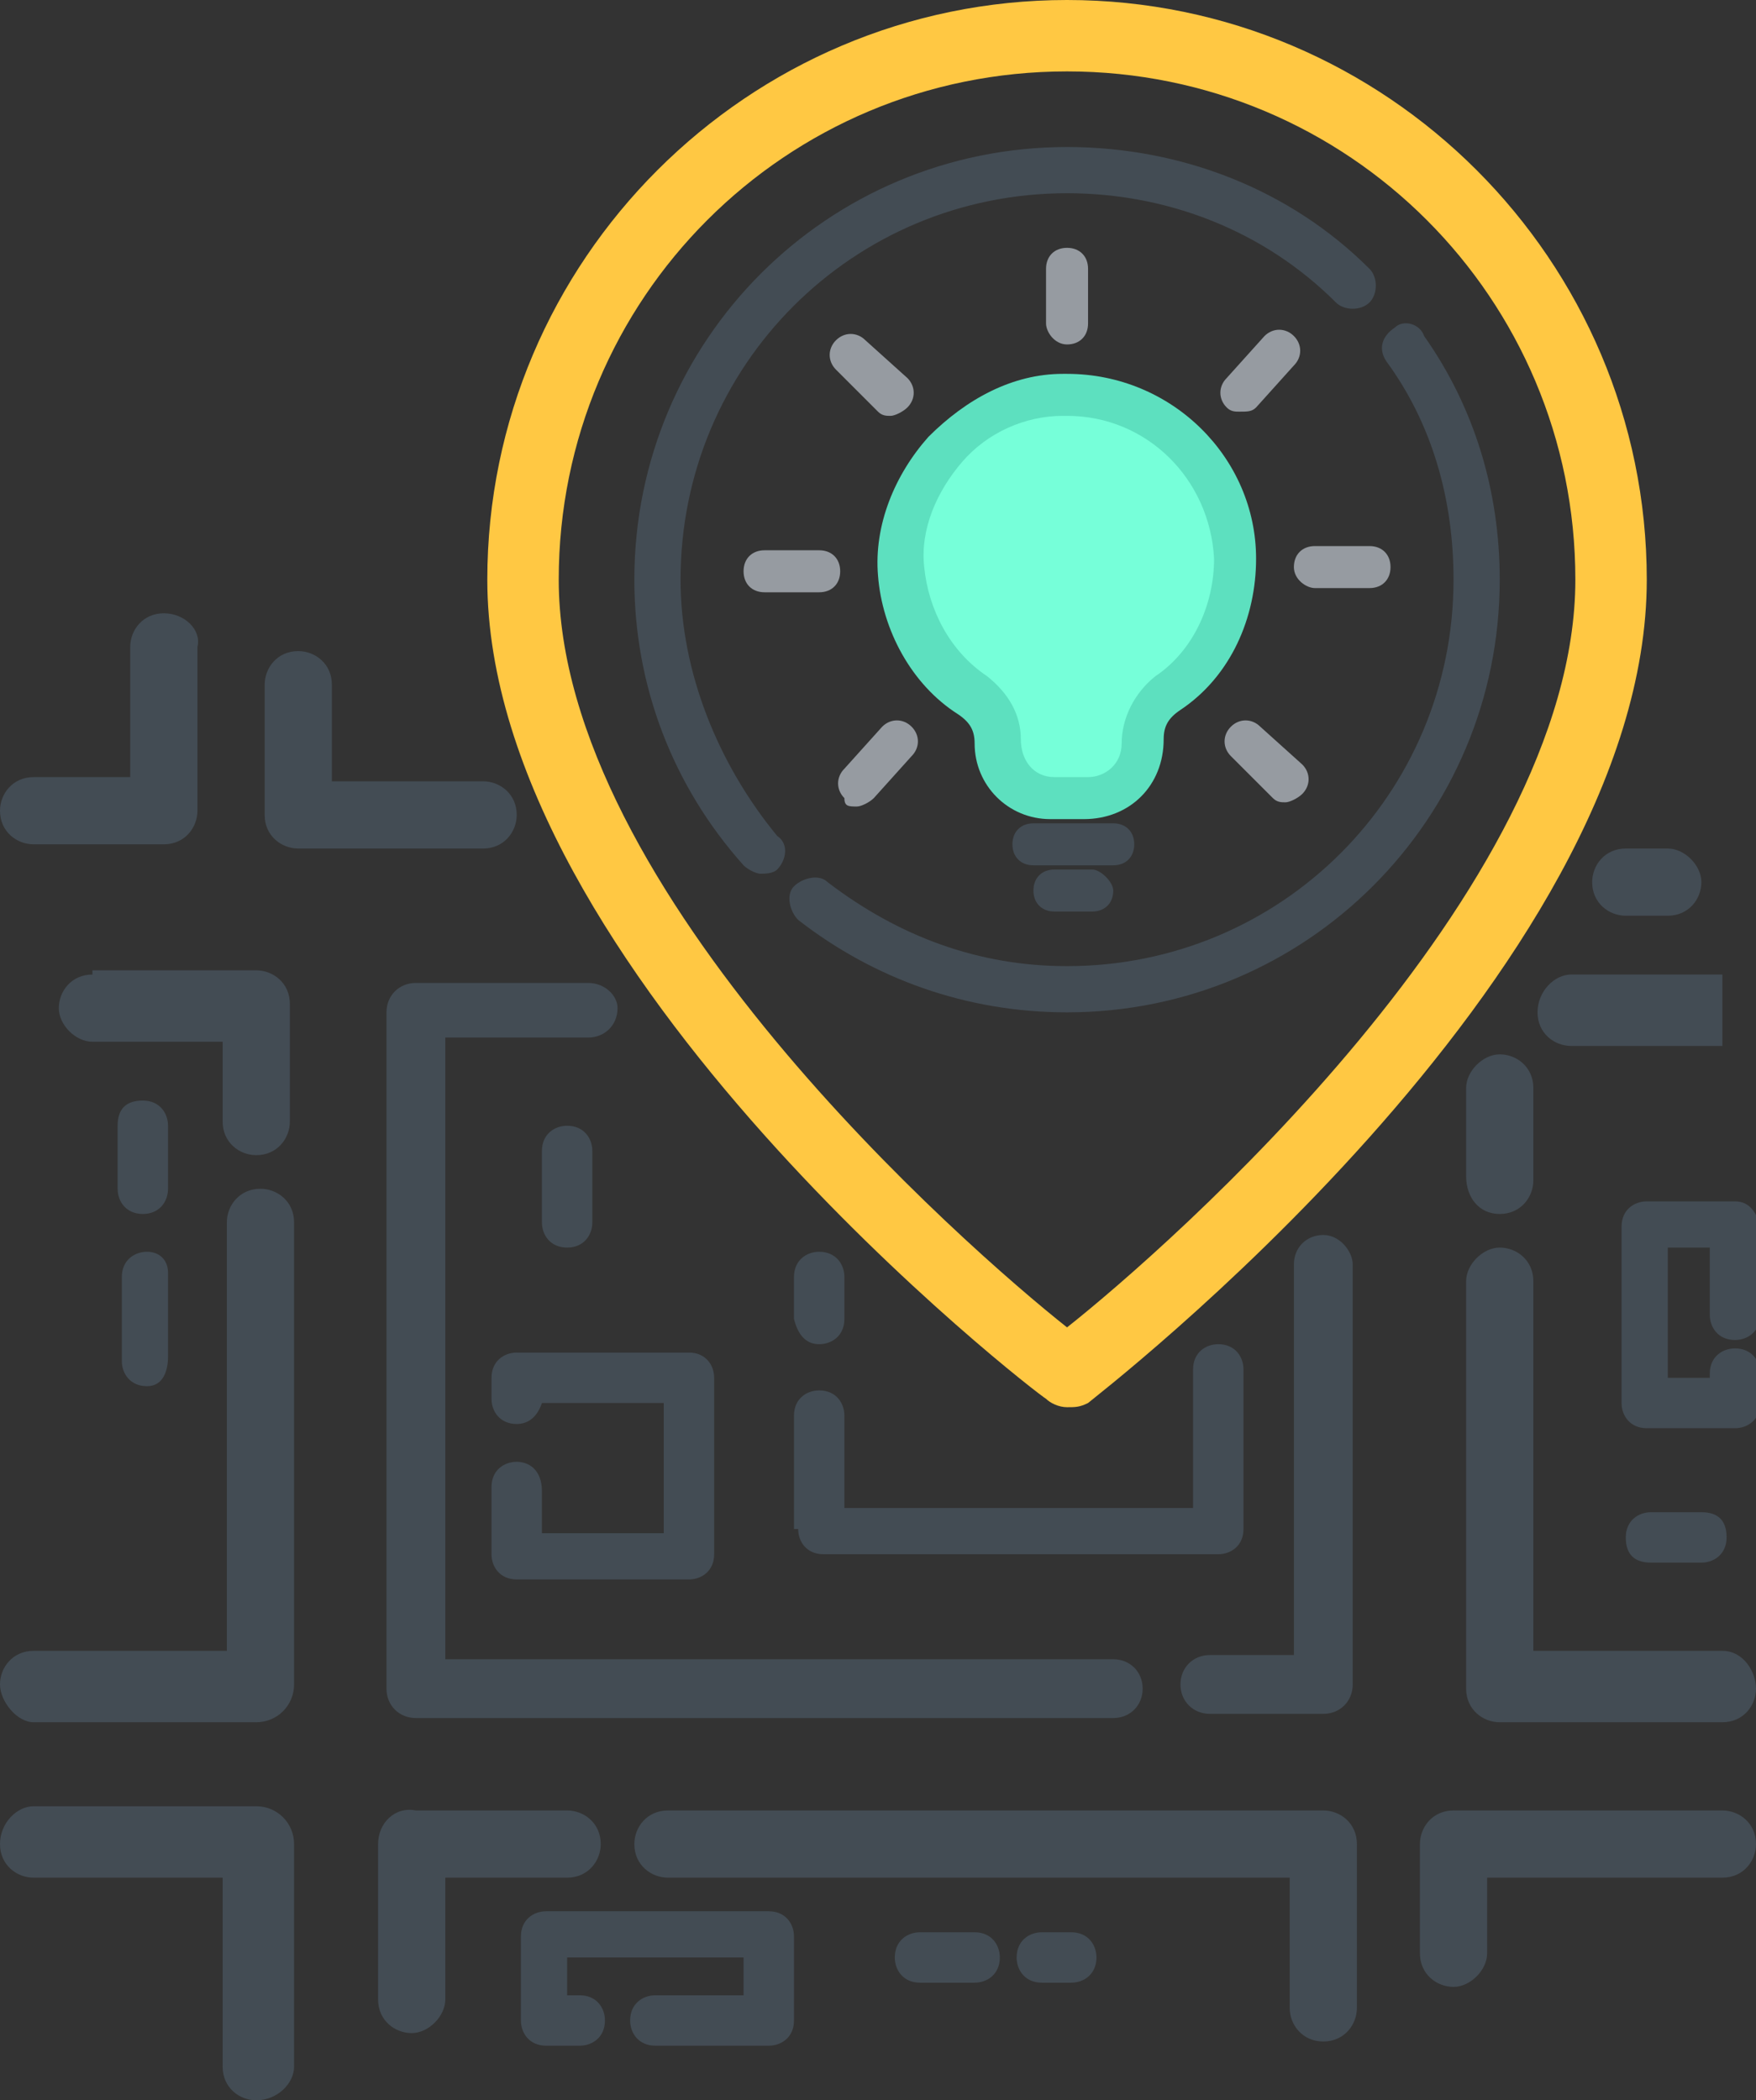 <?xml version="1.0" encoding="utf-8"?>
<!-- Generator: Adobe Illustrator 28.0.0, SVG Export Plug-In . SVG Version: 6.00 Build 0)  -->
<svg version="1.1" id="Layer_1" xmlns="http://www.w3.org/2000/svg" xmlns:xlink="http://www.w3.org/1999/xlink" x="0px" y="0px"
	 viewBox="0 0 41.8 50" style="enable-background:new 0 0 41.8 50;" xml:space="preserve">
<rect x="0" y="0" width="41.8" height="50" fill="#333333" stroke="none"/>
<style type="text/css">
	.st0{clip-path:url(#SVGID_00000026150907858663181130000000559460239534429109_);}
	.st1{fill:#FFC843;}
	.st2{fill:#FFB400;}
	.st3{fill:#FFFFFF;}
	.st4{fill:#E1EAF8;}
	.st5{fill:#76FFD9;}
	.st6{fill:#5DE0BF;}
	.st7{fill:#434C54;}
	.st8{fill:#969BA1;}
</style>
<g>
	<defs>
		<rect id="SVGID_1_" x="104.4" y="2.1" width="50" height="50"/>
	</defs>
	<clipPath id="SVGID_00000090276960314192544520000006566541077074245528_">
		<use xlink:href="#SVGID_1_"  style="overflow:visible;"/>
	</clipPath>
	<g style="clip-path:url(#SVGID_00000090276960314192544520000006566541077074245528_);">
		<path class="st1" d="M141,22c0,9.9-8,17.9-17.9,17.9c-0.7,0-1.3,0-1.9-0.1c-9-1-16-8.6-16-17.8c0-9.9,8-17.9,17.9-17.9
			c8.5,0,15.6,5.9,17.4,13.8C140.8,19.1,141,20.5,141,22z"/>
		<path class="st2" d="M140.5,17.8h-7.9v2.6l-1.9-1.8l-8.8,8.8l1.8,1.8h-2.6v10.6c0.6,0.1,1.3,0.1,1.9,0.1c9.9,0,17.9-8,17.9-17.9
			C141,20.5,140.8,19.1,140.5,17.8z"/>
		<path class="st3" d="M136.5,22c0,7.4-6,13.4-13.4,13.4c-0.7,0-1.3,0-1.9-0.1c-6.5-0.9-11.5-6.5-11.5-13.3c0-7.4,6-13.4,13.4-13.4
			c6,0,11,3.9,12.8,9.3C136.3,19.1,136.5,20.5,136.5,22z"/>
		<path class="st4" d="M135.9,17.8h-2.1c-0.6,0-1.1,0.5-1.1,1.1v1.5l-1.1-1c-0.4-0.4-1.2-0.4-1.6,0l-7.2,7.2c-0.5,0.4-0.5,1.2,0,1.6
			l1,1h-1.4c-0.6,0-1.1,0.5-1.1,1.1v4.9c0.6,0.1,1.3,0.1,1.9,0.1c7.4,0,13.4-6,13.4-13.4C136.5,20.5,136.3,19.1,135.9,17.8z"/>
		<path class="st5" d="M153.7,38.8V32h-2.9c-0.3-0.9-0.6-1.8-1.1-2.7l2-2l-4.8-4.8l-2,2c-0.8-0.5-1.7-0.8-2.7-1.1v-2.8h-6.8v2.8
			c-1,0.3-1.9,0.6-2.7,1.1l-2-2l-4.8,4.8l2,2c-0.5,0.8-0.9,1.7-1.1,2.7H124v6.7h2.9c0.3,0.9,0.6,1.8,1.1,2.7l-2,2l4.8,4.8l2-2
			c0.8,0.5,1.7,0.8,2.7,1.1v2.8h6.8v-2.8c0.9-0.3,1.9-0.6,2.7-1.1l2,2l4.8-4.8l-2-2c0.5-0.8,0.9-1.7,1.1-2.7H153.7z M138.8,40.9
			c-3.1,0-5.5-2.5-5.5-5.5c0-3,2.5-5.5,5.5-5.5c3.1,0,5.5,2.5,5.5,5.5C144.4,38.5,141.9,40.9,138.8,40.9z"/>
		<path class="st6" d="M138.8,26.8c-4.8,0-8.6,3.9-8.6,8.6c0,4.8,3.9,8.6,8.6,8.6c4.8,0,8.6-3.9,8.6-8.6
			C147.4,30.7,143.6,26.8,138.8,26.8z M138.8,40.9c-3.1,0-5.5-2.5-5.5-5.5c0-3,2.5-5.5,5.5-5.5s5.5,2.5,5.5,5.5
			C144.4,38.5,141.9,40.9,138.8,40.9z"/>
		<path class="st7" d="M106.9,27.7c-0.7-1.9-1-3.8-1-5.8c0-9.5,7.7-17.2,17.2-17.2c3.9,0,7.6,1.3,10.6,3.7c0.3,0.2,0.8,0.2,1-0.1
			c0.3-0.3,0.2-0.8-0.1-1c-3.3-2.6-7.3-4-11.5-4c-10.3,0-18.7,8.4-18.7,18.7c0,2.2,0.4,4.3,1.1,6.3c0.1,0.3,0.4,0.5,0.7,0.5
			c0.1,0,0.2,0,0.2,0C106.8,28.5,107,28.1,106.9,27.7z"/>
		<path class="st8" d="M127.4,22c0-0.4-0.3-0.7-0.7-0.7h-3.5v-7.7c0-0.4-0.3-0.7-0.7-0.7c-0.4,0-0.7,0.3-0.7,0.7V22
			c0,0.4,0.3,0.7,0.7,0.7h4.2C127.1,22.7,127.4,22.4,127.4,22z"/>
		<path class="st7" d="M153.7,31.3h-2.3c-0.2-0.6-0.5-1.2-0.8-1.8l1.6-1.6c0.1-0.1,0.2-0.3,0.2-0.5c0-0.2-0.1-0.4-0.2-0.5l-4.8-4.8
			c-0.3-0.3-0.7-0.3-1,0l-1.6,1.6c-0.6-0.3-1.2-0.6-1.8-0.8v-2.3c0-0.4-0.3-0.7-0.7-0.7h-0.6c-0.4-4-2.2-7.8-4.9-10.7
			c-0.3-0.3-0.7-0.3-1,0c-0.3,0.3-0.3,0.7,0,1c2.5,2.7,4.1,6.1,4.5,9.7h-4.7c-0.4,0-0.7,0.3-0.7,0.7V23c-0.6,0.2-1.2,0.5-1.8,0.8
			l-1.6-1.6c-0.3-0.3-0.7-0.3-1,0l-4.8,4.8c-0.1,0.1-0.2,0.3-0.2,0.5c0,0.2,0.1,0.4,0.2,0.5l1.6,1.6c-0.3,0.6-0.6,1.2-0.8,1.8H124
			c-0.4,0-0.7,0.3-0.7,0.7v6.7c0,0.1,0,0.3,0.1,0.4c-0.1,0-0.2,0-0.3,0c-6.2,0-11.9-3.3-14.9-8.7c-0.2-0.4-0.6-0.5-1-0.3
			c-0.4,0.2-0.5,0.6-0.3,1c3.3,5.8,9.5,9.4,16.2,9.4c1.2,0,2.4-0.1,3.5-0.3c0.1,0.4,0.3,0.7,0.5,1l-1.6,1.6
			c-0.1,0.1-0.2,0.3-0.2,0.5s0.1,0.4,0.2,0.5l4.8,4.8c0.3,0.3,0.7,0.3,1,0l1.6-1.6c0.6,0.3,1.2,0.5,1.8,0.8v2.3
			c0,0.4,0.3,0.7,0.7,0.7h6.8c0.4,0,0.7-0.3,0.7-0.7v-2.3c0.6-0.2,1.2-0.5,1.8-0.8l1.6,1.6c0.3,0.3,0.7,0.3,1,0l4.8-4.8
			c0.1-0.1,0.2-0.3,0.2-0.5c0-0.2-0.1-0.4-0.2-0.5l-1.6-1.6c0.3-0.6,0.6-1.2,0.8-1.8h2.3c0.4,0,0.7-0.3,0.7-0.7V32
			C154.4,31.6,154.1,31.3,153.7,31.3z M152.9,38h-2.1c-0.3,0-0.6,0.2-0.7,0.5c-0.2,0.9-0.6,1.7-1.1,2.5c-0.2,0.3-0.1,0.6,0.1,0.9
			l1.5,1.5l-3.7,3.7l-1.5-1.5c-0.2-0.2-0.6-0.3-0.9-0.1c-0.8,0.4-1.7,0.8-2.5,1c-0.3,0.1-0.5,0.4-0.5,0.7v2.1h-5.3v-2.1
			c0-0.3-0.2-0.6-0.5-0.7c-0.9-0.2-1.7-0.6-2.5-1c-0.3-0.2-0.6-0.1-0.9,0.1l-1.5,1.5l-3.7-3.7l1.5-1.5c0.2-0.2,0.3-0.6,0.1-0.9
			c-0.4-0.8-0.8-1.6-1.1-2.5c-0.1-0.3-0.4-0.5-0.7-0.5h-2.1v-5.3h2.1c0.3,0,0.6-0.2,0.7-0.5c0.2-0.9,0.6-1.7,1.1-2.5
			c0.2-0.3,0.1-0.6-0.1-0.9l-1.5-1.5l3.7-3.7l1.5,1.5c0.2,0.2,0.6,0.3,0.9,0.1c0.8-0.4,1.7-0.8,2.5-1c0.3-0.1,0.5-0.4,0.5-0.7v-2.1
			h5.3v2.1c0,0.3,0.2,0.6,0.5,0.7c0.9,0.2,1.7,0.6,2.5,1c0.3,0.2,0.6,0.1,0.9-0.1l1.5-1.5l3.7,3.7l-1.5,1.5
			c-0.2,0.2-0.3,0.6-0.1,0.9c0.4,0.8,0.8,1.6,1.1,2.5c0.1,0.3,0.4,0.5,0.7,0.5h2.1V38z"/>
		<path class="st7" d="M138.8,29.2c-3.5,0-6.3,2.8-6.3,6.2c0,3.4,2.8,6.2,6.3,6.2c0.8,0,1.6-0.1,2.3-0.4c0.4-0.1,0.6-0.6,0.4-1
			c-0.1-0.4-0.6-0.6-0.9-0.4c-0.6,0.2-1.2,0.3-1.8,0.3c-2.1,0-3.9-1.4-4.6-3.3c2.2-1.6,4-3.8,5.3-6.2c2.3,0.4,4.1,2.3,4.1,4.7
			c0,1-0.3,2-0.9,2.8c-0.2,0.3-0.2,0.8,0.2,1c0.3,0.2,0.8,0.2,1-0.2c0.8-1.1,1.2-2.3,1.2-3.7C145.1,32,142.3,29.2,138.8,29.2z
			 M134,35.2c0.1-2.2,1.7-4,3.8-4.5C136.8,32.4,135.6,33.9,134,35.2z"/>
		<path class="st1" d="M149.8,16.3V17h-0.7c-0.4,0-0.7,0.3-0.7,0.7c0,0.4,0.3,0.7,0.7,0.7h0.7v0.7c0,0.4,0.3,0.7,0.7,0.7
			c0.4,0,0.7-0.3,0.7-0.7v-0.7h0.7c0.4,0,0.7-0.3,0.7-0.7c0-0.4-0.3-0.7-0.7-0.7h-0.7v-0.7c0-0.4-0.3-0.7-0.7-0.7
			C150.2,15.6,149.8,15.9,149.8,16.3z"/>
		<path class="st1" d="M141.9,11.5h0.7v0.7c0,0.4,0.3,0.7,0.7,0.7c0.4,0,0.7-0.3,0.7-0.7v-0.7h0.7c0.4,0,0.7-0.3,0.7-0.7
			c0-0.4-0.3-0.7-0.7-0.7H144V9.4c0-0.4-0.3-0.7-0.7-0.7c-0.4,0-0.7,0.3-0.7,0.7V10h-0.7c-0.4,0-0.7,0.3-0.7,0.7
			C141.2,11.2,141.5,11.5,141.9,11.5z"/>
		<path class="st1" d="M147.3,7.8h0.7v0.7c0,0.4,0.3,0.7,0.7,0.7c0.4,0,0.7-0.3,0.7-0.7V7.8h0.7c0.4,0,0.7-0.3,0.7-0.7
			c0-0.4-0.3-0.7-0.7-0.7h-0.7V5.7c0-0.4-0.3-0.7-0.7-0.7c-0.4,0-0.7,0.3-0.7,0.7v0.7h-0.7c-0.4,0-0.7,0.3-0.7,0.7
			C146.6,7.5,146.9,7.8,147.3,7.8z"/>
		<path class="st1" d="M111,40.9h-0.7v-0.7c0-0.4-0.3-0.7-0.7-0.7s-0.7,0.3-0.7,0.7v0.7h-0.7c-0.4,0-0.7,0.3-0.7,0.7
			c0,0.4,0.3,0.7,0.7,0.7h0.7V43c0,0.4,0.3,0.7,0.7,0.7s0.7-0.3,0.7-0.7v-0.7h0.7c0.4,0,0.7-0.3,0.7-0.7
			C111.7,41.2,111.4,40.9,111,40.9z"/>
	</g>
</g>
<g>
	<path class="st7" d="M35.7,28.9c0.5,0,0.8-0.4,0.8-0.8v-2.2c0-0.5-0.4-0.8-0.8-0.8s-0.8,0.4-0.8,0.8V28
		C34.9,28.5,35.2,28.9,35.7,28.9z"/>
	<path class="st7" d="M31.5,29.4c-0.4,0-0.7,0.3-0.7,0.7v9.3h-2c-0.4,0-0.7,0.3-0.7,0.7s0.3,0.7,0.7,0.7h2.7c0.4,0,0.7-0.3,0.7-0.7
		v-10C32.2,29.8,31.9,29.4,31.5,29.4z"/>
	<path class="st7" d="M14,23.4H9.9c-0.4,0-0.7,0.3-0.7,0.7v16.1c0,0.4,0.3,0.7,0.7,0.7h16.6c0.4,0,0.7-0.3,0.7-0.7s-0.3-0.7-0.7-0.7
		H10.6V24.7H14c0.4,0,0.7-0.3,0.7-0.7C14.7,23.7,14.4,23.4,14,23.4z"/>
	<path class="st7" d="M2.2,23.2c-0.5,0-0.8,0.4-0.8,0.8s0.4,0.8,0.8,0.8h3.1v1.9c0,0.5,0.4,0.8,0.8,0.8c0.5,0,0.8-0.4,0.8-0.8v-2.8
		c0-0.5-0.4-0.8-0.8-0.8H2.2z"/>
	<path class="st7" d="M36.6,24.1c0,0.5,0.4,0.8,0.8,0.8l3.6,0l0-1.7l-3.6,0C37,23.2,36.6,23.6,36.6,24.1z"/>
	<path class="st7" d="M39.7,20.2h-1c-0.5,0-0.8,0.4-0.8,0.8c0,0.5,0.4,0.8,0.8,0.8h1c0.5,0,0.8-0.4,0.8-0.8
		C40.5,20.6,40.1,20.2,39.7,20.2z"/>
	<path class="st7" d="M0.8,41h5.3C6.6,41,7,40.6,7,40.1v-11c0-0.5-0.4-0.8-0.8-0.8c-0.5,0-0.8,0.4-0.8,0.8v10.2H0.8
		c-0.5,0-0.8,0.4-0.8,0.8S0.4,41,0.8,41z"/>
	<path class="st7" d="M0.8,44.7h4.5v4.5c0,0.5,0.4,0.8,0.8,0.8C6.6,50,7,49.6,7,49.2v-5.3C7,43.4,6.6,43,6.1,43H0.8
		C0.4,43,0,43.4,0,43.9S0.4,44.7,0.8,44.7z"/>
	<path class="st7" d="M9,47.6c0,0.5,0.4,0.8,0.8,0.8s0.8-0.4,0.8-0.8v-2.9h2.9c0.5,0,0.8-0.4,0.8-0.8c0-0.5-0.4-0.8-0.8-0.8H9.9
		C9.4,43,9,43.4,9,43.9V47.6z"/>
	<path class="st7" d="M31.5,48.6c0.5,0,0.8-0.4,0.8-0.8v-3.9c0-0.5-0.4-0.8-0.8-0.8H15.9c-0.5,0-0.8,0.4-0.8,0.8
		c0,0.5,0.4,0.8,0.8,0.8h14.8v3.1C30.7,48.2,31,48.6,31.5,48.6z"/>
	<path class="st7" d="M7.1,15.5c-0.5,0-0.8,0.4-0.8,0.8v3.1c0,0.5,0.4,0.8,0.8,0.8c0,0,0,0,0,0h4.4c0.5,0,0.8-0.4,0.8-0.8
		c0-0.5-0.4-0.8-0.8-0.8H7.9v-2.3C7.9,15.8,7.5,15.5,7.1,15.5z"/>
	<path class="st7" d="M3.9,14.6c-0.5,0-0.8,0.4-0.8,0.8v3.1H0.8c-0.5,0-0.8,0.4-0.8,0.8c0,0.5,0.4,0.8,0.8,0.8h3.1
		c0.5,0,0.8-0.4,0.8-0.8v-3.9C4.8,15,4.4,14.6,3.9,14.6z"/>
	<path class="st7" d="M41.8,43.9c0-0.5-0.4-0.8-0.8-0.8h-6.4c-0.5,0-0.8,0.4-0.8,0.8v2.6c0,0.5,0.4,0.8,0.8,0.8s0.8-0.4,0.8-0.8
		v-1.8H41C41.5,44.7,41.8,44.3,41.8,43.9z"/>
	<path class="st7" d="M41,39.3h-4.5v-8.8c0-0.5-0.4-0.8-0.8-0.8s-0.8,0.4-0.8,0.8v9.7c0,0.5,0.4,0.8,0.8,0.8H41
		c0.5,0,0.8-0.4,0.8-0.8S41.5,39.3,41,39.3z"/>
	<path class="st1" d="M25.4,0c-7.6,0-13.8,6.2-13.8,13.8c0,9.3,13.1,19.4,13.3,19.5c0.1,0.1,0.3,0.2,0.5,0.2c0.2,0,0.3,0,0.5-0.1
		c0.1-0.1,13.3-10.2,13.3-19.6C39.2,6.2,33,0,25.4,0z M25.4,31.6c-2.4-1.9-12.1-10.4-12.1-17.8c0-6.7,5.4-12.1,12.1-12.1
		s12.1,5.4,12.1,12.1C37.5,21.2,27.8,29.7,25.4,31.6z"/>
	<path class="st7" d="M19,36.4c0,0.3,0.2,0.6,0.6,0.6H29c0.3,0,0.6-0.2,0.6-0.6v-3.8c0-0.3-0.2-0.6-0.6-0.6c-0.3,0-0.6,0.2-0.6,0.6
		v3.3h-8.3v-2.2c0-0.3-0.2-0.6-0.6-0.6c-0.3,0-0.6,0.2-0.6,0.6V36.4z"/>
	<path class="st7" d="M19.5,32c0.3,0,0.6-0.2,0.6-0.6v-1c0-0.3-0.2-0.6-0.6-0.6c-0.3,0-0.6,0.2-0.6,0.6v1C19,31.8,19.2,32,19.5,32z"
		/>
	<path class="st7" d="M12.3,34.8c-0.3,0-0.6,0.2-0.6,0.6v1.6c0,0.3,0.2,0.6,0.6,0.6h4.1c0.3,0,0.6-0.2,0.6-0.6v-4.2
		c0-0.3-0.2-0.6-0.6-0.6h-4.1c-0.3,0-0.6,0.2-0.6,0.6v0.5c0,0.3,0.2,0.6,0.6,0.6c0.3,0,0.5-0.2,0.6-0.5h2.9v3.1h-2.9v-1
		C12.9,35,12.6,34.8,12.3,34.8z"/>
	<path class="st7" d="M41.3,28.6h-2.1c-0.3,0-0.6,0.2-0.6,0.6v4.2c0,0.3,0.2,0.6,0.6,0.6h2.1c0.3,0,0.6-0.2,0.6-0.6v-0.7
		c0-0.3-0.2-0.6-0.6-0.6c-0.3,0-0.6,0.2-0.6,0.6v0.1h-1v-3.1h1v1.6c0,0.3,0.2,0.6,0.6,0.6c0.3,0,0.6-0.2,0.6-0.6v-2.1
		C41.8,28.8,41.6,28.6,41.3,28.6z"/>
	<path class="st7" d="M15.6,47.5c-0.3,0-0.6,0.2-0.6,0.6c0,0.3,0.2,0.6,0.6,0.6h2.7c0.3,0,0.6-0.2,0.6-0.6v-2c0-0.3-0.2-0.6-0.6-0.6
		H13c-0.3,0-0.6,0.2-0.6,0.6v2c0,0.3,0.2,0.6,0.6,0.6h0.8c0.3,0,0.6-0.2,0.6-0.6c0-0.3-0.2-0.6-0.6-0.6h-0.3v-0.9h4.2v0.9H15.6z"/>
	<path class="st7" d="M4,26.8c0-0.3-0.2-0.6-0.6-0.6s-0.6,0.2-0.6,0.6v1.5c0,0.3,0.2,0.6,0.6,0.6S4,28.6,4,28.3V26.8z"/>
	<path class="st7" d="M3.5,29.8c-0.3,0-0.6,0.2-0.6,0.6v2c0,0.3,0.2,0.6,0.6,0.6S4,32.6,4,32.3v-2C4,30,3.8,29.8,3.5,29.8z"/>
	<path class="st7" d="M40.5,37.2c0.3,0,0.6-0.2,0.6-0.6s-0.2-0.6-0.6-0.6h-1.2c-0.3,0-0.6,0.2-0.6,0.6s0.2,0.6,0.6,0.6H40.5z"/>
	<path class="st7" d="M14.1,29.1v-1.7c0-0.3-0.2-0.6-0.6-0.6c-0.3,0-0.6,0.2-0.6,0.6v1.7c0,0.3,0.2,0.6,0.6,0.6
		C13.9,29.7,14.1,29.4,14.1,29.1z"/>
	<path class="st7" d="M33.2,7.8C32.9,8,32.8,8.3,33,8.6c1.1,1.5,1.6,3.3,1.6,5.2c0,5.1-4.1,9.2-9.2,9.2c-2.1,0-4-0.7-5.7-2
		c-0.2-0.2-0.6-0.1-0.8,0.1c-0.2,0.2-0.1,0.6,0.1,0.8c1.8,1.4,4,2.2,6.4,2.2c5.7,0,10.3-4.6,10.3-10.3c0-2.1-0.6-4.1-1.8-5.8
		C33.8,7.7,33.4,7.6,33.2,7.8z"/>
	<path class="st7" d="M16.2,13.8c0-5.1,4.1-9.2,9.2-9.2c2.4,0,4.7,0.9,6.4,2.6c0.2,0.2,0.6,0.2,0.8,0c0.2-0.2,0.2-0.6,0-0.8
		c-1.9-1.9-4.5-2.9-7.2-2.9c-5.7,0-10.3,4.6-10.3,10.3c0,2.5,0.9,4.9,2.6,6.8c0.1,0.1,0.3,0.2,0.4,0.2c0.1,0,0.3,0,0.4-0.1
		c0.2-0.2,0.3-0.6,0-0.8C17.1,18.2,16.2,16,16.2,13.8z"/>
	<path class="st6" d="M27.7,17.6c0-0.3,0.1-0.5,0.4-0.7c1.2-0.8,1.8-2.2,1.8-3.6c0-2.4-2-4.4-4.5-4.4l-0.1,0c-1.2,0-2.3,0.6-3.2,1.5
		c-0.8,0.9-1.3,2.1-1.2,3.3c0.1,1.3,0.8,2.6,1.9,3.3c0.3,0.2,0.4,0.4,0.4,0.7c0,1,0.8,1.8,1.8,1.8c0,0,0,0,0,0l0.8,0
		C26.9,19.5,27.7,18.7,27.7,17.6z"/>
	<path class="st5" d="M26.7,17.7c0,0.5-0.4,0.8-0.8,0.8l-0.8,0l0,0.5v-0.5c-0.5,0-0.8-0.4-0.8-0.9c0-0.6-0.3-1.1-0.8-1.5
		c-0.9-0.6-1.4-1.6-1.5-2.6c-0.1-0.9,0.3-1.8,0.9-2.5c0.6-0.7,1.5-1.1,2.4-1.1l0.1,0c1.9,0,3.4,1.5,3.5,3.4c0,1.1-0.5,2.2-1.4,2.8
		C27,16.5,26.7,17.1,26.7,17.7z"/>
	<path class="st7" d="M27,20.1c0-0.3-0.2-0.5-0.5-0.5c0,0,0,0,0,0l-1.9,0c-0.3,0-0.5,0.2-0.5,0.5c0,0.3,0.2,0.5,0.5,0.5c0,0,0,0,0,0
		l1.9,0C26.8,20.6,27,20.4,27,20.1z"/>
	<path class="st7" d="M26,20.7l-0.9,0c-0.3,0-0.5,0.2-0.5,0.5c0,0.3,0.2,0.5,0.5,0.5c0,0,0,0,0,0l0.9,0c0.3,0,0.5-0.2,0.5-0.5
		C26.5,21,26.2,20.7,26,20.7C26,20.7,26,20.7,26,20.7z"/>
	<path class="st8" d="M18.2,13.1c-0.3,0-0.5,0.2-0.5,0.5c0,0.3,0.2,0.5,0.5,0.5c0,0,0,0,0,0l1.3,0c0.3,0,0.5-0.2,0.5-0.5
		c0-0.3-0.2-0.5-0.5-0.5L18.2,13.1z"/>
	<path class="st8" d="M31.3,14l1.3,0c0.3,0,0.5-0.2,0.5-0.5c0-0.3-0.2-0.5-0.5-0.5c0,0,0,0,0,0l-1.3,0c-0.3,0-0.5,0.2-0.5,0.5
		C30.8,13.8,31.1,14,31.3,14C31.3,14,31.3,14,31.3,14z"/>
	<path class="st8" d="M20.4,19.2c0.1,0,0.3-0.1,0.4-0.2l0.9-1c0.2-0.2,0.2-0.5,0-0.7c-0.2-0.2-0.5-0.2-0.7,0l-0.9,1
		c-0.2,0.2-0.2,0.5,0,0.7C20.1,19.2,20.2,19.2,20.4,19.2z"/>
	<path class="st8" d="M29.9,9.7l0.9-1c0.2-0.2,0.2-0.5,0-0.7c-0.2-0.2-0.5-0.2-0.7,0l-0.9,1c-0.2,0.2-0.2,0.5,0,0.7
		c0.1,0.1,0.2,0.1,0.3,0.1C29.7,9.8,29.8,9.8,29.9,9.7z"/>
	<path class="st8" d="M25.4,8.2C25.4,8.2,25.4,8.2,25.4,8.2c0.3,0,0.5-0.2,0.5-0.5l0-1.3c0-0.3-0.2-0.5-0.5-0.5c0,0,0,0,0,0
		c-0.3,0-0.5,0.2-0.5,0.5l0,1.3C24.9,7.9,25.1,8.2,25.4,8.2z"/>
	<path class="st8" d="M30.3,19c0.1,0.1,0.2,0.1,0.3,0.1c0.1,0,0.3-0.1,0.4-0.2c0.2-0.2,0.2-0.5,0-0.7l-1-0.9c-0.2-0.2-0.5-0.2-0.7,0
		c-0.2,0.2-0.2,0.5,0,0.7L30.3,19z"/>
	<path class="st8" d="M20.9,9.8c0.1,0.1,0.2,0.1,0.3,0.1c0.1,0,0.3-0.1,0.4-0.2c0.2-0.2,0.2-0.5,0-0.7l-1-0.9
		c-0.2-0.2-0.5-0.2-0.7,0c-0.2,0.2-0.2,0.5,0,0.7L20.9,9.8z"/>
	<path class="st7" d="M24.8,46c-0.3,0-0.6,0.2-0.6,0.6c0,0.3,0.2,0.6,0.6,0.6h0.7c0.3,0,0.6-0.2,0.6-0.6c0-0.3-0.2-0.6-0.6-0.6H24.8
		z"/>
	<path class="st7" d="M21.9,46c-0.3,0-0.6,0.2-0.6,0.6c0,0.3,0.2,0.6,0.6,0.6h1.3c0.3,0,0.6-0.2,0.6-0.6c0-0.3-0.2-0.6-0.6-0.6H21.9
		z"/>
</g>
</svg>
